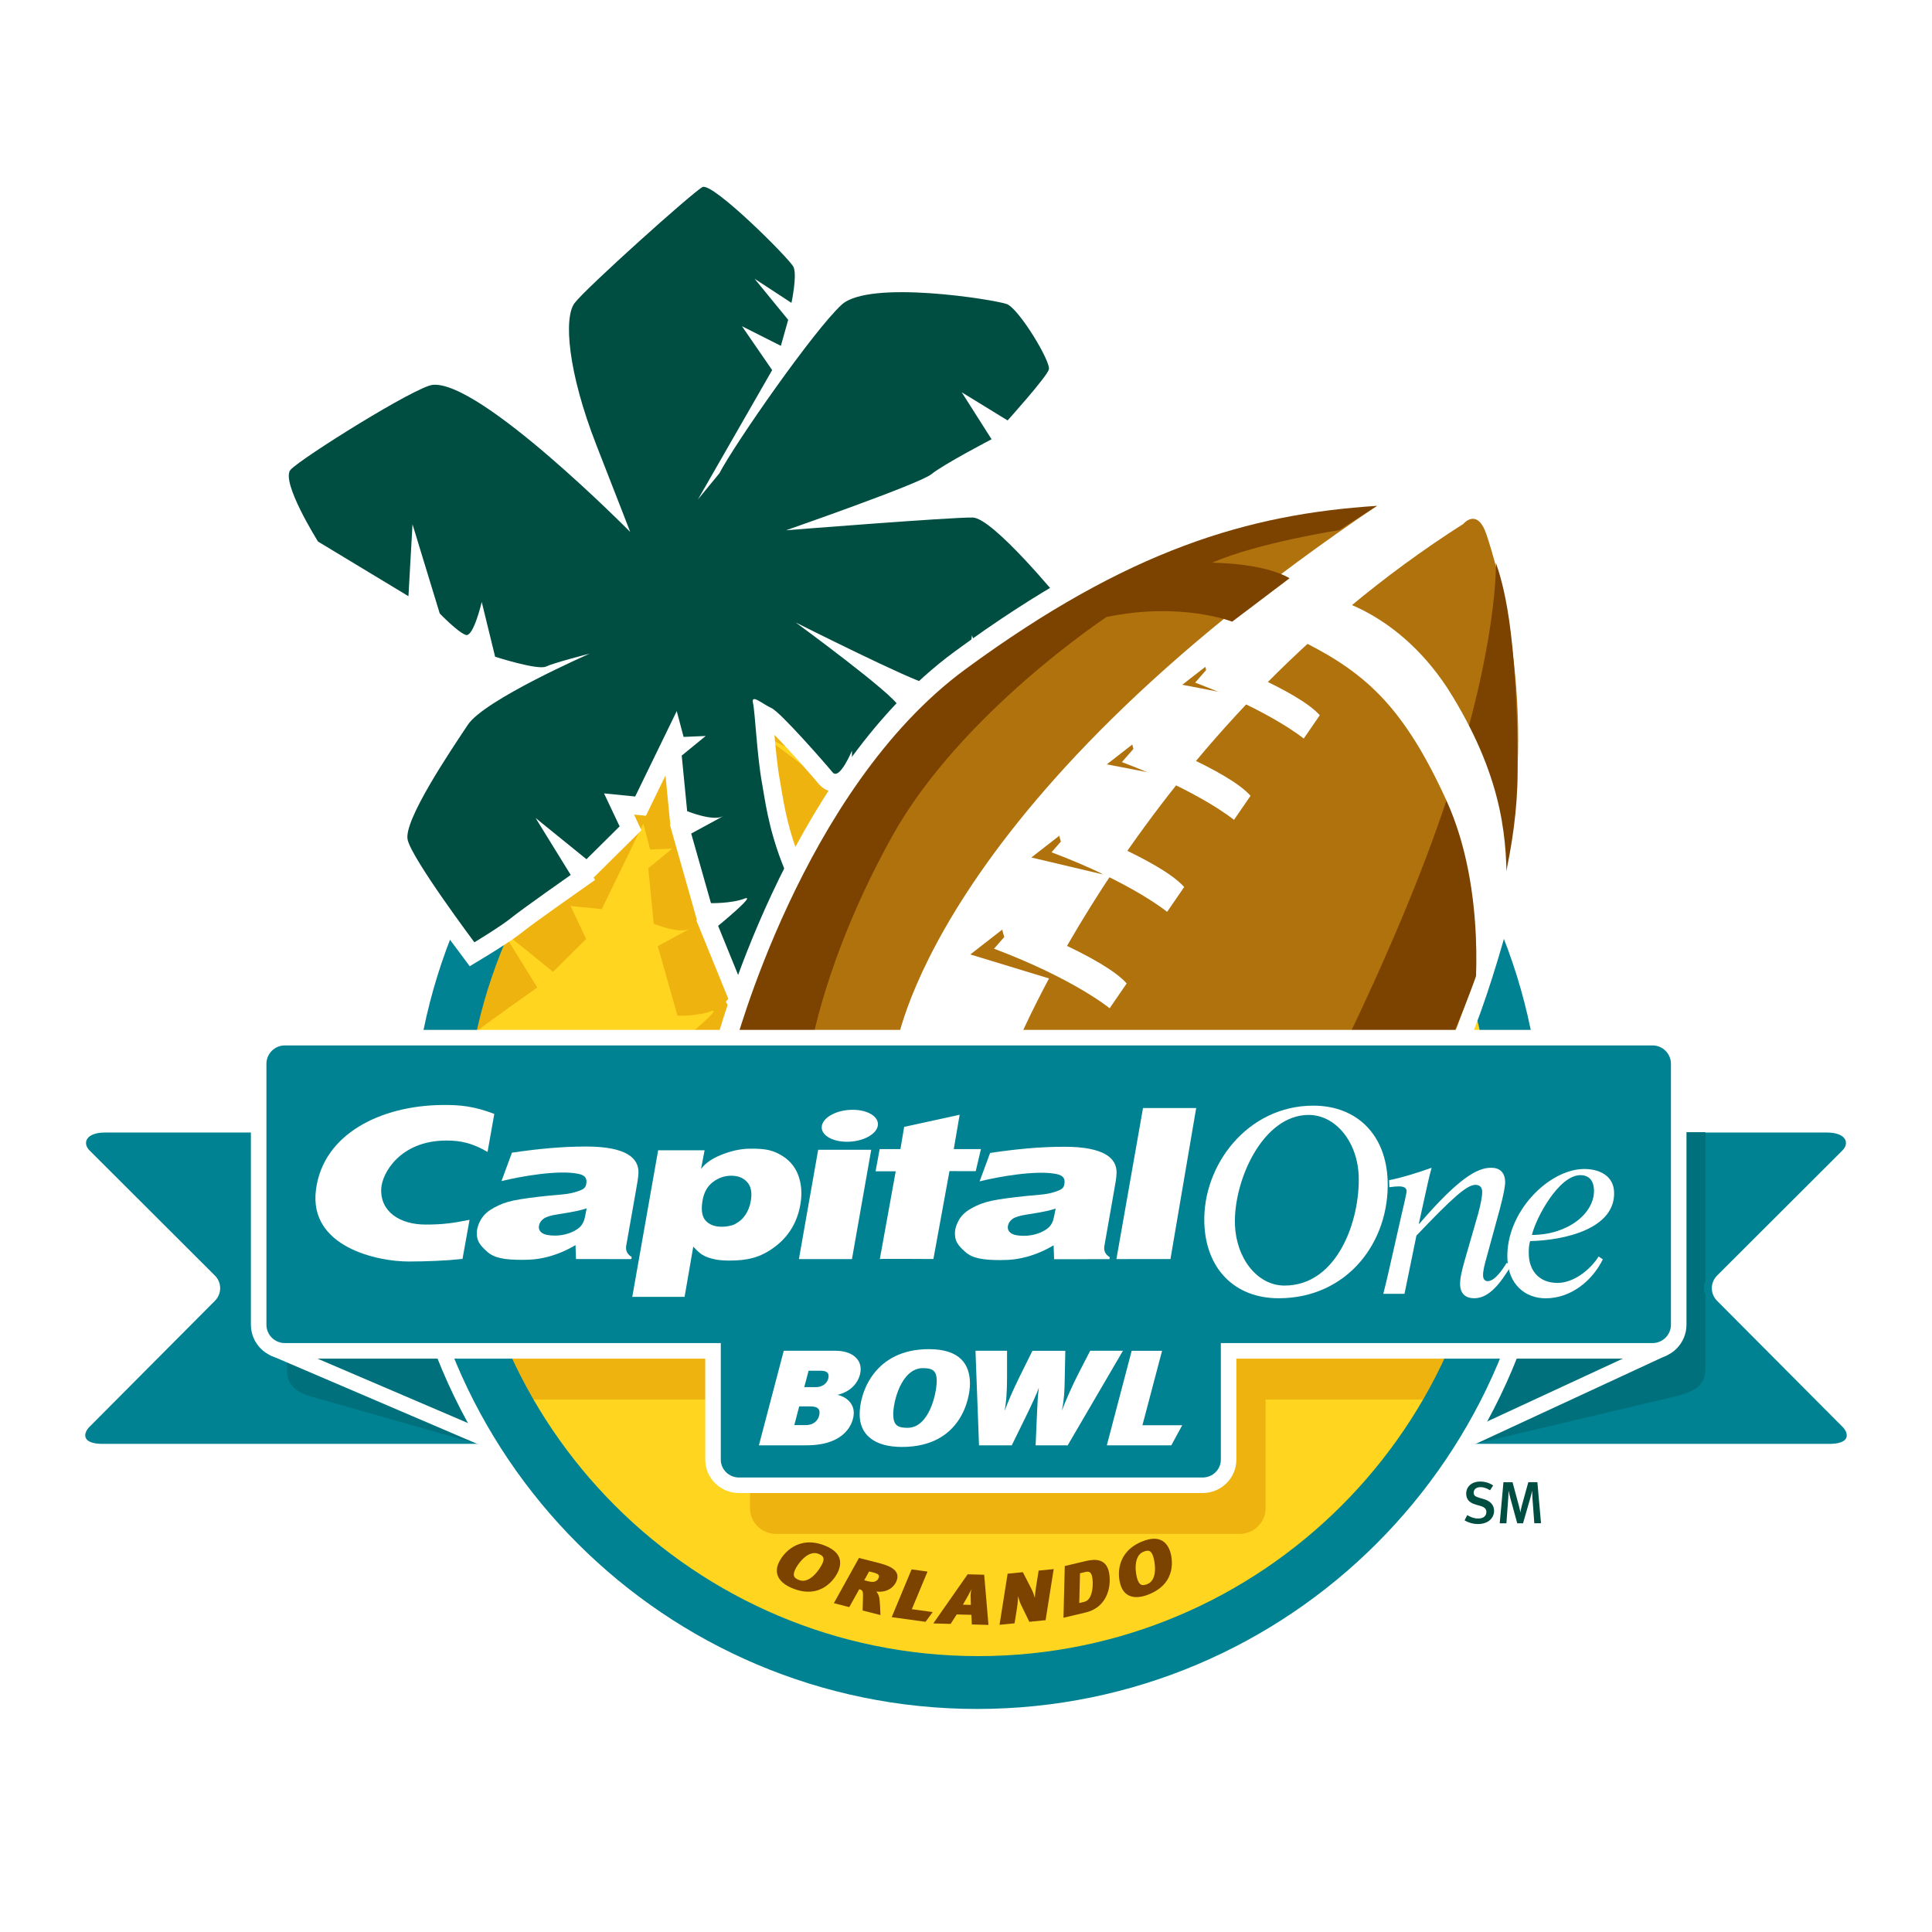 <?xml version="1.0" encoding="utf-8"?>
<!-- Generator: Adobe Illustrator 13.0.0, SVG Export Plug-In . SVG Version: 6.00 Build 14948)  -->
<!DOCTYPE svg PUBLIC "-//W3C//DTD SVG 1.0//EN" "http://www.w3.org/TR/2001/REC-SVG-20010904/DTD/svg10.dtd">
<svg version="1.0" id="Layer_1" xmlns="http://www.w3.org/2000/svg" xmlns:xlink="http://www.w3.org/1999/xlink" x="0px" y="0px"
	 width="192.756px" height="192.756px" viewBox="0 0 192.756 192.756" enable-background="new 0 0 192.756 192.756"
	 xml:space="preserve">
<g>
	<polygon fill-rule="evenodd" clip-rule="evenodd" fill="#FFFFFF" points="0,0 192.756,0 192.756,192.756 0,192.756 0,0 	"/>
	<path fill-rule="evenodd" clip-rule="evenodd" fill="#FFFFFF" d="M171.31,129.779c-0.694-0.693-0.694-1.816,0-2.51l12.489-12.468
		c0.761-0.738,0.411-1.808-1.528-1.808h-52.487c-0.98,0-1.774,0.795-1.774,1.774v27.512c0,0.979,0.794,1.774,1.774,1.774h52.487
		c2.515,0.082,2.187-1.15,1.446-1.808L171.31,129.779L171.31,129.779z"/>
	<path fill="none" stroke="#FFFFFF" stroke-width="2.958" stroke-miterlimit="2.613" d="M171.31,129.779
		c-0.694-0.693-0.694-1.816,0-2.51l12.489-12.468c0.761-0.738,0.411-1.808-1.528-1.808h-52.487c-0.98,0-1.774,0.795-1.774,1.774
		v27.512c0,0.979,0.794,1.774,1.774,1.774h52.487c2.515,0.082,2.187-1.15,1.446-1.808L171.31,129.779L171.31,129.779z"/>
	<path fill-rule="evenodd" clip-rule="evenodd" fill="#FFFFFF" d="M21.446,129.779c0.693-0.693,0.693-1.816,0-2.51l-12.49-12.468
		c-0.761-0.738-0.411-1.808,1.528-1.808h52.488c0.98,0,1.775,0.795,1.775,1.774v27.512c0,0.979-0.794,1.774-1.775,1.774H10.484
		c-2.514,0.082-2.185-1.15-1.445-1.808L21.446,129.779L21.446,129.779z"/>
	<path fill="none" stroke="#FFFFFF" stroke-width="2.958" stroke-miterlimit="2.613" d="M21.446,129.779
		c0.693-0.693,0.693-1.816,0-2.51l-12.49-12.468c-0.761-0.738-0.411-1.808,1.528-1.808h52.488c0.98,0,1.775,0.795,1.775,1.774
		v27.512c0,0.979-0.794,1.774-1.775,1.774H10.484c-2.514,0.082-2.185-1.15-1.445-1.808L21.446,129.779L21.446,129.779z"/>
	<path fill-rule="evenodd" clip-rule="evenodd" fill="#008293" d="M171.31,129.779c-0.694-0.693-0.694-1.816,0-2.51l12.489-12.468
		c0.761-0.738,0.411-1.808-1.528-1.808h-52.487c-0.98,0-1.774,0.795-1.774,1.774v27.512c0,0.979,0.794,1.774,1.774,1.774h52.487
		c2.515,0.082,2.187-1.15,1.446-1.808L171.31,129.779L171.31,129.779z"/>
	<path fill-rule="evenodd" clip-rule="evenodd" fill="#008293" d="M21.446,129.779c0.693-0.693,0.693-1.816,0-2.51l-12.49-12.468
		c-0.761-0.738-0.411-1.808,1.528-1.808h52.488c0.98,0,1.775,0.795,1.775,1.774v27.512c0,0.979-0.794,1.774-1.775,1.774H10.484
		c-2.514,0.082-2.185-1.15-1.445-1.808L21.446,129.779L21.446,129.779z"/>
	<path fill-rule="evenodd" clip-rule="evenodd" fill="#00717C" d="M145.164,144.055c1.038,0.011,0.93-0.007,1.973,0.007
		l20.398-4.834c1.767-0.518,2.615-1.171,2.615-2.614v-7.43c-0.189-0.442-0.189-0.945,0-1.389v-14.836H129
		c-0.98,0-1.775,0.795-1.775,1.775v24.493h19.896c-0.73,1.646-1.549,3.244-2.443,4.793L145.164,144.055L145.164,144.055z"/>
	<path fill-rule="evenodd" clip-rule="evenodd" fill="#00717C" d="M53.586,139.395h10.378v-24.66c0-0.98-0.794-1.775-1.775-1.775
		h-33.55v23.822c0,1.443,1.026,2.213,2.613,2.613l16.431,4.674c0,0,0.024-0.112,1.583-0.048h6.669
		C55.078,142.523,54.291,140.981,53.586,139.395L53.586,139.395z"/>
	<polygon fill-rule="evenodd" clip-rule="evenodd" fill="#00717C" points="27.233,134.49 53.209,145.613 53.209,134.896 
		27.411,134.445 27.233,134.49 	"/>
	<polyline fill="none" stroke="#FFFFFF" stroke-width="1.547" stroke-miterlimit="2.613" points="27.233,134.49 53.209,145.613 
		53.209,134.896 27.411,134.445 	"/>
	<polygon fill-rule="evenodd" clip-rule="evenodd" fill="#00717C" points="166.036,134.49 139.869,146.616 140.061,134.896 
		165.859,134.445 166.036,134.49 	"/>
	<polyline fill="none" stroke="#FFFFFF" stroke-width="1.547" stroke-miterlimit="2.613" points="166.036,134.49 139.869,146.616 
		140.061,134.896 165.859,134.445 	"/>
	<path fill-rule="evenodd" clip-rule="evenodd" fill="#FFD520" d="M150.155,114.104c0,28.978-23.489,52.467-52.465,52.467
		s-52.465-23.489-52.465-52.467c0-28.977,23.489-52.467,52.465-52.467S150.155,85.127,150.155,114.104L150.155,114.104z"/>
	<path fill-rule="evenodd" clip-rule="evenodd" fill="#EFB310" d="M50.65,93.291l4.526,3.67l3.307-3.276l-1.553-3.292l3.106,0.311
		l4.146-8.522l0.684,2.577l2.205-0.094l-2.392,1.958l0.542,5.542c0,0,2.56,1.04,3.556,0.514c0.994-0.529-3.153,1.722-3.153,1.722
		l1.971,6.94c0,0,2.036,0.047,3.34-0.449c1.303-0.498-2.625,2.715-2.625,2.715l2.266,5.561c0,0,2.406-0.544,3.231-0.933
		c0.822-0.386-2.516,3.201-2.516,3.201l2.391,4.315c0,0,3.507-0.59,4.843-1.397c1.337-0.808-1.831,2.641-3.337,3.587l2.281,3.837
		c0,0,4.483-0.833,5.975-2.022c-1.115,1.115-4.329,4.381-4.329,4.381l2.92,3.058l10.981-8.982c-3.189-2.258-6.538-5.023-9.955-8.422
		c-9.13-9.069-9.841-17.608-10.355-20.325c-0.511-2.719-0.698-7.128-0.914-8.089c-0.216-0.962,0.931,0.092,1.832,0.498
		c0.9,0.402,5.403,5.558,6.101,6.412c0.698,0.854,1.94-2.159,1.94-2.159l0.016,4.552l1.985,2.079l1.229-4.425
		c0,0,0.34,5.992,1.132,5.916c0.793-0.075,3.462-1.693,3.462-1.693s-2.793-9.687-3.15-10.822c-0.357-1.133-10.293-8.4-10.293-8.4
		s11.644,5.871,13.337,6.198c1.693,0.326,3.557,0.512,3.557,0.512l0.698-5.419l2.45,6.832c0,0,5.388,1.011,6.352,0.794
		c0.962-0.219-0.202-2.688-0.202-2.688l2.748,2.316l1.336-0.807l-3.866-9.955c0,0-1.381-1.688-3.078-3.536
		c-1.163-0.077-2.335-0.121-3.519-0.121C76.604,67.457,59.777,77.831,50.65,93.291L50.65,93.291z"/>
	<path fill-rule="evenodd" clip-rule="evenodd" fill="#EFB310" d="M53.606,98.527l-3.091-5.008
		c-1.935,3.315-3.516,6.86-4.693,10.585c0.7-0.452,1.435-0.95,1.871-1.306C48.716,101.96,53.606,98.527,53.606,98.527L53.606,98.527
		z"/>
	<path fill-rule="evenodd" clip-rule="evenodd" fill="#EFB310" d="M46.109,115.179c0,8.83,2.184,17.147,6.036,24.447h22.684v10.854
		c0,1.414,1.162,2.558,2.596,2.558h46.248c1.434,0,2.595-1.144,2.595-2.558v-10.854h18.734c3.854-7.3,6.036-15.617,6.036-24.447
		c0-2.306-0.149-4.574-0.438-6.801H46.547C46.259,110.604,46.109,112.873,46.109,115.179L46.109,115.179z"/>
	<path fill-rule="evenodd" clip-rule="evenodd" fill="#008293" d="M97.604,56.835c-31.556,0-57.137,25.583-57.137,57.141
		c0,31.558,25.581,57.141,57.137,57.141c31.558,0,57.139-25.583,57.139-57.141C154.743,82.418,129.162,56.835,97.604,56.835
		L97.604,56.835z M97.604,165.23c-28.304,0-51.25-22.946-51.25-51.254c0-28.307,22.946-51.254,51.25-51.254
		c28.307,0,51.251,22.947,51.251,51.254C148.855,142.284,125.911,165.23,97.604,165.23L97.604,165.23z"/>
	<path fill="none" stroke="#FFFFFF" stroke-width="1.549" stroke-miterlimit="2.613" d="M154.643,114.12
		c0,31.567-25.59,57.158-57.155,57.158c-31.565,0-57.154-25.591-57.154-57.158c0-31.568,25.589-57.158,57.154-57.158
		C129.053,56.962,154.643,82.552,154.643,114.12L154.643,114.12z"/>
	<path fill-rule="evenodd" clip-rule="evenodd" fill="#FFFFFF" d="M105.791,59.879l3.866,9.955l-1.336,0.807l-2.749-2.315
		c0,0,1.164,2.47,0.203,2.688c-0.964,0.217-6.353-0.793-6.353-0.793l-2.451-6.833l-0.697,5.42c0,0-1.863-0.187-3.556-0.512
		c-1.693-0.328-13.338-6.198-13.338-6.198s9.937,7.268,10.293,8.4c0.357,1.135,3.149,10.821,3.149,10.821s-2.667,1.619-3.462,1.693
		c-0.792,0.078-1.132-5.916-1.132-5.916l-1.228,4.425l-1.986-2.079L85,74.892c0,0-1.242,3.012-1.939,2.158
		c-0.698-0.854-5.202-6.009-6.102-6.411c-0.9-0.406-2.048-1.46-1.832-0.499c0.216,0.962,0.403,5.371,0.915,8.089
		c0.514,2.717,1.225,11.256,10.354,20.326c3.417,3.398,6.767,6.164,9.956,8.423l-10.98,8.983l-2.921-3.06
		c0,0,3.214-3.266,4.33-4.381c-1.492,1.19-5.975,2.021-5.975,2.021l-2.281-3.837c1.506-0.945,4.673-4.394,3.336-3.586
		c-1.336,0.807-4.843,1.397-4.843,1.397l-2.391-4.315c0,0,3.338-3.587,2.516-3.2c-0.824,0.388-3.231,0.932-3.231,0.932l-2.265-5.561
		c0,0,3.927-3.212,2.624-2.715c-1.304,0.497-3.339,0.45-3.339,0.45l-1.971-6.941c0,0,4.146-2.252,3.152-1.723
		c-0.995,0.526-3.556-0.514-3.556-0.514l-0.542-5.543l2.392-1.956l-2.206,0.093l-0.684-2.576l-4.146,8.522l-3.107-0.31l1.554,3.292
		l-3.307,3.276l-5.078-4.116l3.507,5.684c0,0-4.89,3.432-5.914,4.269c-1.025,0.839-3.697,2.452-3.697,2.452
		s-6.224-8.307-6.659-10.232c-0.434-1.924,4.348-8.974,6.009-11.474c1.663-2.499,12.157-7.094,12.157-7.094s-3.539,0.899-4.362,1.29
		c-0.823,0.388-5.077-0.981-5.077-0.981l-1.335-5.464c0,0-0.823,3.523-1.583,3.291c-0.761-0.234-2.607-2.142-2.607-2.142
		l-2.717-8.898l-0.405,7.174l-9.02-5.45c0,0-3.788-6.025-2.732-7.174c1.056-1.149,12.461-8.292,14.177-8.462
		c4.751-0.465,19.699,14.675,19.699,14.675s-0.495-1.304-3.366-8.647c-2.871-7.346-3.275-12.717-2.188-14.178
		c1.085-1.459,11.77-11.053,12.764-11.581c0.994-0.527,8.693,7.144,9.08,7.967c0.391,0.823-0.201,3.586-0.201,3.586l-3.68-2.407
		l3.354,4.099l-0.729,2.593l-3.882-1.958l3.012,4.38L69.632,49.83l2.142-2.608c1.553-2.979,9.425-14.268,12.19-16.815
		c2.763-2.544,15.262-0.508,16.475-0.075c1.209,0.436,4.438,5.776,4.205,6.538c-0.232,0.759-4.115,5.077-4.115,5.077l-4.581-2.812
		l2.982,4.689c0,0-4.797,2.5-5.993,3.479c-1.196,0.978-14.519,5.601-14.519,5.601s16.598-1.317,18.632-1.271
		C99.085,51.68,105.791,59.879,105.791,59.879L105.791,59.879z"/>
	<path fill="none" stroke="#FFFFFF" stroke-width="3.609" stroke-miterlimit="2.613" d="M105.791,59.879l3.866,9.955l-1.336,0.807
		l-2.749-2.315c0,0,1.164,2.47,0.203,2.688c-0.964,0.217-6.353-0.793-6.353-0.793l-2.451-6.833l-0.697,5.42
		c0,0-1.863-0.187-3.556-0.512c-1.693-0.328-13.338-6.198-13.338-6.198s9.937,7.268,10.293,8.4
		c0.357,1.135,3.149,10.821,3.149,10.821s-2.667,1.619-3.462,1.693c-0.792,0.078-1.132-5.916-1.132-5.916l-1.228,4.425l-1.986-2.079
		L85,74.892c0,0-1.242,3.012-1.939,2.158c-0.698-0.854-5.202-6.009-6.102-6.411c-0.9-0.406-2.048-1.46-1.832-0.499
		c0.216,0.962,0.403,5.371,0.915,8.089c0.514,2.717,1.225,11.256,10.354,20.326c3.417,3.398,6.767,6.164,9.956,8.423l-10.98,8.983
		l-2.921-3.06c0,0,3.214-3.266,4.33-4.381c-1.492,1.19-5.975,2.021-5.975,2.021l-2.281-3.837c1.506-0.945,4.673-4.394,3.336-3.586
		c-1.336,0.807-4.843,1.397-4.843,1.397l-2.391-4.315c0,0,3.338-3.587,2.516-3.2c-0.824,0.388-3.231,0.932-3.231,0.932l-2.265-5.561
		c0,0,3.927-3.212,2.624-2.715c-1.304,0.497-3.339,0.45-3.339,0.45l-1.971-6.941c0,0,4.146-2.252,3.152-1.723
		c-0.995,0.526-3.556-0.514-3.556-0.514l-0.542-5.543l2.392-1.956l-2.206,0.093l-0.684-2.576l-4.146,8.522l-3.107-0.31l1.554,3.292
		l-3.307,3.276l-5.078-4.116l3.507,5.684c0,0-4.89,3.432-5.914,4.269c-1.025,0.839-3.697,2.452-3.697,2.452
		s-6.224-8.307-6.659-10.232c-0.434-1.924,4.348-8.974,6.009-11.474c1.663-2.499,12.157-7.094,12.157-7.094s-3.539,0.899-4.362,1.29
		c-0.823,0.388-5.077-0.981-5.077-0.981l-1.335-5.464c0,0-0.823,3.523-1.583,3.291c-0.761-0.234-2.607-2.142-2.607-2.142
		l-2.717-8.898l-0.405,7.174l-9.02-5.45c0,0-3.788-6.025-2.732-7.174c1.056-1.149,12.461-8.292,14.177-8.462
		c4.751-0.465,19.699,14.675,19.699,14.675s-0.495-1.304-3.366-8.647c-2.871-7.346-3.275-12.717-2.188-14.178
		c1.085-1.459,11.77-11.053,12.764-11.581c0.994-0.527,8.693,7.144,9.08,7.967c0.391,0.823-0.201,3.586-0.201,3.586l-3.68-2.407
		l3.354,4.099l-0.729,2.593l-3.882-1.958l3.012,4.38L69.632,49.83l2.142-2.608c1.553-2.979,9.425-14.268,12.19-16.815
		c2.763-2.544,15.262-0.508,16.475-0.075c1.209,0.436,4.438,5.776,4.205,6.538c-0.232,0.759-4.115,5.077-4.115,5.077l-4.581-2.812
		l2.982,4.689c0,0-4.797,2.5-5.993,3.479c-1.196,0.978-14.519,5.601-14.519,5.601s16.598-1.317,18.632-1.271
		C99.085,51.68,105.791,59.879,105.791,59.879L105.791,59.879z"/>
	<path fill-rule="evenodd" clip-rule="evenodd" fill="#004D41" d="M105.791,59.879l3.866,9.955l-1.336,0.807l-2.749-2.315
		c0,0,1.164,2.47,0.203,2.688c-0.964,0.218-6.353-0.792-6.353-0.792l-2.451-6.833l-0.697,5.42c0,0-1.863-0.187-3.556-0.512
		c-1.693-0.328-13.338-6.198-13.338-6.198s9.936,7.268,10.293,8.4c0.357,1.135,3.149,10.822,3.149,10.822s-2.667,1.619-3.462,1.693
		c-0.792,0.077-1.132-5.916-1.132-5.916l-1.228,4.425l-1.986-2.079L85,74.892c0,0-1.242,3.012-1.939,2.158
		c-0.698-0.854-5.202-6.009-6.102-6.412c-0.9-0.406-2.048-1.459-1.832-0.498c0.216,0.961,0.403,5.371,0.915,8.089
		c0.514,2.717,1.225,11.256,10.354,20.326c3.417,3.397,6.767,6.164,9.956,8.423l-10.98,8.983l-2.921-3.06
		c0,0,3.214-3.267,4.33-4.381c-1.492,1.189-5.975,2.021-5.975,2.021l-2.281-3.837c1.506-0.946,4.673-4.394,3.336-3.586
		c-1.336,0.807-4.843,1.397-4.843,1.397l-2.391-4.315c0,0,3.338-3.588,2.516-3.2c-0.824,0.388-3.231,0.932-3.231,0.932l-2.265-5.561
		c0,0,3.928-3.212,2.625-2.715c-1.304,0.497-3.339,0.45-3.339,0.45l-1.971-6.941c0,0,4.146-2.251,3.152-1.722
		c-0.995,0.526-3.556-0.514-3.556-0.514l-0.542-5.543l2.392-1.957l-2.206,0.093l-0.684-2.577l-4.146,8.522l-3.107-0.31l1.554,3.291
		l-3.307,3.277l-5.078-4.116l3.507,5.684c0,0-4.89,3.432-5.914,4.269c-1.025,0.839-3.697,2.452-3.697,2.452
		s-6.224-8.307-6.659-10.232c-0.434-1.924,4.348-8.975,6.009-11.474c1.663-2.5,12.157-7.095,12.157-7.095s-3.539,0.9-4.362,1.29
		c-0.823,0.388-5.077-0.98-5.077-0.98l-1.335-5.464c0,0-0.823,3.522-1.583,3.291c-0.761-0.234-2.607-2.142-2.607-2.142l-2.717-8.898
		l-0.405,7.173l-9.02-5.45c0,0-3.788-6.026-2.732-7.174c1.056-1.15,12.461-8.292,14.177-8.462
		c4.751-0.465,19.699,14.675,19.699,14.675s-0.495-1.304-3.366-8.647c-2.871-7.346-3.275-12.718-2.188-14.178
		c1.085-1.459,11.77-11.053,12.764-11.582c0.994-0.527,8.693,7.145,9.08,7.967c0.391,0.823-0.201,3.586-0.201,3.586l-3.68-2.406
		l3.354,4.099l-0.73,2.593l-3.882-1.957l3.012,4.379L69.632,49.83l2.142-2.609c1.553-2.979,9.425-14.268,12.19-16.814
		c2.763-2.544,15.262-0.508,16.475-0.075c1.209,0.435,4.438,5.776,4.205,6.538c-0.232,0.76-4.115,5.077-4.115,5.077l-4.581-2.812
		l2.982,4.689c0,0-4.797,2.5-5.993,3.479c-1.196,0.979-14.519,5.602-14.519,5.602s16.598-1.317,18.632-1.271
		C99.085,51.68,105.791,59.879,105.791,59.879L105.791,59.879z"/>
	<path fill-rule="evenodd" clip-rule="evenodd" fill="#FFFFFF" d="M142.59,107.992l-69.385-3.56c0,0,6.81-26.002,23.111-37.971
		c16.302-11.969,28.27-15.477,41.063-16.302c0,0,4.124-0.19,9.624,1.286c0.453,0.122,0.902,0.348,1.312,1.603
		c0.912,2.791,5.417,17.18,1.703,33.586C149.811,87.552,146.46,101.801,142.59,107.992L142.59,107.992z"/>
	<path fill="none" stroke="#FFFFFF" stroke-width="3.609" stroke-miterlimit="2.613" d="M142.59,107.992l-69.385-3.56
		c0,0,6.81-26.002,23.111-37.971c16.302-11.969,28.27-15.477,41.063-16.302c0,0,4.124-0.19,9.624,1.286
		c0.453,0.122,0.902,0.348,1.312,1.603c0.912,2.791,5.417,17.18,1.703,33.586C149.811,87.552,146.46,101.801,142.59,107.992
		L142.59,107.992z"/>
	<path fill-rule="evenodd" clip-rule="evenodd" fill="#B0720D" d="M89.352,104.742c0,0,3.095-23.99,48.028-54.273
		c0,0-23.421,3.663-33.635,12.794c-10.215,9.131-23.37,21.978-27.084,41.479H89.352L89.352,104.742z"/>
	<path fill-rule="evenodd" clip-rule="evenodd" fill="#B0720D" d="M145.994,52.274c0,0,1.394-1.703,2.322,1.083
		s5.417,17.18,1.703,33.585c-0.209,0.918-3.56,15.167-7.43,21.359l-41.631-2.94C100.959,105.361,113.648,72.859,145.994,52.274
		L145.994,52.274z"/>
	<path fill-rule="evenodd" clip-rule="evenodd" fill="#B0720D" d="M120.957,67.801l1.839,1.453l-4.84-0.935l2.303-1.791
		C120.259,66.529,120.438,67.555,120.957,67.801L120.957,67.801z"/>
	<path fill-rule="evenodd" clip-rule="evenodd" fill="#B0720D" d="M113.744,75.686l2.033,1.606l-5.35-1.033l2.544-1.98
		C112.972,74.279,113.173,75.413,113.744,75.686L113.744,75.686z"/>
	<path fill-rule="evenodd" clip-rule="evenodd" fill="#B0720D" d="M106.533,84.924l3.508,2.318l-7.143-1.69l2.788-2.169
		C105.687,83.382,105.905,84.625,106.533,84.924L106.533,84.924z"/>
	<path fill-rule="evenodd" clip-rule="evenodd" fill="#B0720D" d="M100.962,94.506l6.242,3.889l-10.396-3.17l3.187-2.479
		C99.995,92.745,100.244,94.165,100.962,94.506L100.962,94.506z"/>
	<path fill-rule="evenodd" clip-rule="evenodd" fill="#7C4300" d="M79.069,158.467c-1.365-0.553-1.824-1.449-1.426-2.432
		c0.449-1.108,2.051-2.887,4.68-1.82c1.545,0.627,1.707,1.573,1.324,2.516C83.378,157.394,81.984,159.65,79.069,158.467
		L79.069,158.467z M81.659,155.027c-1.06-0.43-2.122,1.057-2.363,1.653c-0.221,0.545-0.07,0.761,0.423,0.96
		c1.068,0.434,2.119-1.118,2.363-1.723C82.287,155.414,82.111,155.211,81.659,155.027L81.659,155.027z"/>
	<path fill-rule="evenodd" clip-rule="evenodd" fill="#7C4300" d="M87.426,158.789c0.104,0.094,0.269,0.38,0.305,0.634
		c0.054,0.36,0.109,1.328,0.112,1.712l-1.779-0.453l0.038-1.402c0.016-0.528-0.039-0.638-0.374-0.724l-0.996,1.786l-1.538-0.393
		l2.506-4.512l2.061,0.526c1.486,0.379,1.915,0.925,1.743,1.599C89.35,158.172,88.688,158.936,87.426,158.789L87.426,158.789z
		 M87.142,156.892l-0.429-0.11l-0.49,0.881l0.438,0.112c0.654,0.166,0.949-0.099,1.025-0.434
		C87.745,157.111,87.546,156.995,87.142,156.892L87.142,156.892z"/>
	<polygon fill-rule="evenodd" clip-rule="evenodd" fill="#7C4300" points="92.339,161.81 88.966,161.342 90.949,156.577 
		92.539,156.797 90.974,160.551 93.055,160.837 92.339,161.81 	"/>
	<path fill-rule="evenodd" clip-rule="evenodd" fill="#7C4300" d="M96.96,162.073l-0.045-0.961l-1.462-0.039l-0.61,0.943
		l-1.728-0.045l3.428-4.903l1.649,0.044l0.427,5.005L96.96,162.073L96.96,162.073z M96.921,158.525
		c-0.076,0.185-0.207,0.439-0.393,0.771l-0.456,0.804l0.789,0.021l-0.02-0.911C96.838,158.996,96.872,158.711,96.921,158.525
		L96.921,158.525z"/>
	<path fill-rule="evenodd" clip-rule="evenodd" fill="#7C4300" d="M104.319,161.645l-1.623,0.163l-0.809-1.661
		c-0.122-0.246-0.237-0.595-0.323-0.91c0.011,0.193-0.014,0.656-0.111,1.285l-0.229,1.435l-1.5,0.15l0.807-5.098l1.518-0.152
		l0.841,1.635c0.133,0.254,0.265,0.594,0.36,0.922c0.005-0.296,0.07-0.799,0.126-1.136l0.251-1.58l1.501-0.15L104.319,161.645
		L104.319,161.645z"/>
	<path fill-rule="evenodd" clip-rule="evenodd" fill="#7C4300" d="M108.287,160.886l-2.184,0.515l0.13-5.159l2.123-0.502
		c0.906-0.213,1.968-0.229,2.271,1.054C110.897,157.937,110.693,160.316,108.287,160.886L108.287,160.886z M108.227,156.852
		l-0.474,0.113l-0.074,2.967l0.519-0.121c0.871-0.206,0.909-1.894,0.757-2.542C108.836,156.768,108.581,156.769,108.227,156.852
		L108.227,156.852z"/>
	<path fill-rule="evenodd" clip-rule="evenodd" fill="#7C4300" d="M114.563,159.094c-1.373,0.531-2.321,0.192-2.704-0.796
		c-0.433-1.114-0.485-3.507,2.161-4.531c1.554-0.603,2.32-0.024,2.688,0.924C116.967,155.358,117.498,157.956,114.563,159.094
		L114.563,159.094z M114.093,154.813c-1.065,0.413-0.82,2.223-0.589,2.824c0.213,0.547,0.472,0.601,0.968,0.409
		c1.073-0.417,0.775-2.269,0.54-2.876C114.814,154.664,114.548,154.637,114.093,154.813L114.093,154.813z"/>
	<path fill-rule="evenodd" clip-rule="evenodd" fill="#7C4300" d="M73.205,104.742c0,0,6.81-26.002,23.111-37.971
		s28.27-15.477,41.063-16.302l-3.766,2.424c0,0-8.049,1.238-12.691,3.25c0,0,5.108,0,7.739,1.548l-5.727,4.333
		c0,0-5.107-2.012-12.537-0.464c0,0-14.546,9.596-21.356,21.823c-6.809,12.227-8.202,21.514-8.202,21.514L73.205,104.742
		L73.205,104.742z"/>
	<path fill-rule="evenodd" clip-rule="evenodd" fill="#7C4300" d="M149.245,56.144c0,0,0.354,10.851-7.738,31.418
		c-3.714,9.442-8.512,19.192-9.595,21.049c-1.084,1.857,10.678-0.31,10.678-0.31s8.821-16.715,8.821-31.264
		C151.411,62.489,149.864,58.001,149.245,56.144L149.245,56.144z"/>
	<path fill-rule="evenodd" clip-rule="evenodd" fill="#FFFFFF" d="M132.376,59.549c0,0,7.274,1.238,12.536,9.905
		c5.262,8.667,5.416,14.703,5.407,19.444l-3.249,11.298c0,0,1.4-11.242-2.777-20.373c-4.179-9.132-7.894-12.537-13.93-15.632
		c-6.035-3.096-0.309-3.714-0.309-3.714L132.376,59.549L132.376,59.549z"/>
	<path fill-rule="evenodd" clip-rule="evenodd" fill="#008293" d="M164.871,103.527H28.42c-1.444,0-2.614,1.17-2.614,2.614v26.021
		c0,1.442,1.17,2.612,2.614,2.612h42.719v10.855c0,1.412,1.163,2.557,2.596,2.557h46.248c1.433,0,2.595-1.145,2.595-2.557v-10.855
		h42.293c1.443,0,2.615-1.17,2.615-2.612v-26.021C167.486,104.697,166.314,103.527,164.871,103.527L164.871,103.527z"/>
	<path fill="none" stroke="#FFFFFF" stroke-width="1.549" stroke-miterlimit="2.613" d="M164.871,103.527H28.42
		c-1.444,0-2.614,1.17-2.614,2.614v26.021c0,1.442,1.17,2.612,2.614,2.612h42.719v10.855c0,1.412,1.163,2.557,2.596,2.557h46.248
		c1.433,0,2.595-1.145,2.595-2.557v-10.855h42.293c1.443,0,2.615-1.17,2.615-2.612v-26.021
		C167.486,104.697,166.314,103.527,164.871,103.527L164.871,103.527z"/>
	<path fill-rule="evenodd" clip-rule="evenodd" fill="#FFFFFF" d="M138.617,118.449c0.36-0.055,0.695-0.081,0.952-0.081
		c0.388,0,0.751,0.081,0.769,0.465c0.006,0.233-0.398,1.889-0.488,2.277l-0.829,3.662c-0.336,1.498-0.692,3.078-1.009,4.315h2.113
		l1.192-5.811c3.64-3.823,5.041-5.063,5.89-5.063c0.391,0,0.658,0.206,0.671,0.671c0.024,0.672-0.384,2.192-0.524,2.634
		l-1.222,4.236c-0.275,0.958-0.479,1.811-0.457,2.427c0.032,0.934,0.589,1.345,1.414,1.345c1.548,0,2.681-1.627,3.658-3.228
		l-0.427-0.311c-0.386,0.644-1.177,1.834-1.896,1.834c-0.233,0-0.445-0.155-0.459-0.543c-0.019-0.493,0.188-1.241,0.325-1.729
		l1.355-4.957c0.361-1.372,0.537-2.251,0.523-2.716c-0.035-0.93-0.565-1.369-1.393-1.369c-1.394,0-3.242,1.031-7.164,5.583h-0.054
		l0.489-2.225c0.271-1.215,0.533-2.48,0.785-3.358c-1.35,0.492-3.035,1.011-4.24,1.24L138.617,118.449L138.617,118.449z"/>
	<path fill-rule="evenodd" clip-rule="evenodd" fill="#FFFFFF" d="M159.033,118.706c-0.034-0.869-0.459-1.46-1.361-1.46
		c-2.146,0-4.428,4.251-4.831,5.965C156.373,123.211,159.112,121.084,159.033,118.706L159.033,118.706z M159.494,125.362l0.42,0.28
		c-1.05,2.15-3.192,3.89-5.699,3.89c-2.045,0-3.735-1.381-3.824-3.967c-0.163-4.634,4.14-8.934,7.672-8.934
		c1.512,0,2.915,0.668,2.976,2.304c0.127,3.688-5.005,4.813-8.381,4.888c-0.112,0.387-0.15,0.771-0.13,1.358
		c0.051,1.536,0.968,2.815,2.865,2.815C157.027,127.997,158.67,126.667,159.494,125.362L159.494,125.362z"/>
	<path fill-rule="evenodd" clip-rule="evenodd" fill="#FFFFFF" d="M58.532,120.552c-0.23,0.085-0.535,0.166-0.899,0.25
		c-0.361,0.086-1.031,0.205-2.013,0.356c-0.672,0.102-1.139,0.251-1.396,0.439c-0.252,0.193-0.402,0.42-0.45,0.695
		c-0.051,0.294,0.047,0.53,0.295,0.709c0.259,0.185,0.693,0.275,1.303,0.275c0.452,0,0.895-0.071,1.327-0.211
		c0.445-0.145,0.81-0.343,1.099-0.585c0.204-0.183,0.357-0.413,0.461-0.69C58.33,121.605,58.419,121.196,58.532,120.552
		L58.532,120.552z M63.7,117.003c-0.023,0.536-0.115,1.004-0.258,1.821l-0.963,5.457c-0.084,0.487,0.097,0.86,0.545,1.129
		l-0.037,0.211l-5.52-0.008l-0.049-1.391c-0.805,0.494-1.776,0.9-2.653,1.144c-0.878,0.233-1.587,0.329-2.659,0.329
		c-1.776,0-2.798-0.181-3.497-0.81c-0.72-0.645-1.07-1.071-1.033-1.955c0.021-0.51,0.284-1.169,0.665-1.621
		c0.386-0.465,0.908-0.764,1.475-1.033c0.568-0.276,1.241-0.473,2.213-0.628c0.978-0.159,2.34-0.324,4.165-0.478
		c0.946-0.081,1.534-0.301,1.806-0.407c0.385-0.153,0.534-0.314,0.588-0.626c0.098-0.56-0.074-0.886-0.812-1.029
		c-1.994-0.403-5.722,0.255-7.642,0.729l1.043-2.834c2.54-0.374,4.913-0.613,7.415-0.613
		C62.463,114.391,63.734,115.535,63.7,117.003L63.7,117.003z"/>
	<path fill-rule="evenodd" clip-rule="evenodd" fill="#FFFFFF" d="M79.708,125.621l1.922-10.908h5.292L85,125.621H79.708
		L79.708,125.621z M81.996,112.32c0.157-0.881,1.529-1.597,3.074-1.597c1.542,0,2.665,0.716,2.508,1.597
		c-0.153,0.878-1.529,1.593-3.07,1.593C82.963,113.913,81.84,113.198,81.996,112.32L81.996,112.32z"/>
	<path fill-rule="evenodd" clip-rule="evenodd" fill="#FFFFFF" d="M105.323,120.576c-0.233,0.084-0.536,0.165-0.903,0.25
		c-0.361,0.086-1.028,0.202-2.011,0.354c-0.673,0.107-1.142,0.251-1.401,0.44c-0.249,0.189-0.398,0.42-0.447,0.689
		c-0.05,0.298,0.049,0.534,0.296,0.717c0.26,0.183,0.692,0.272,1.302,0.272c0.455,0,0.896-0.071,1.334-0.212
		c0.438-0.145,0.804-0.34,1.096-0.585c0.203-0.181,0.357-0.411,0.464-0.692C105.115,121.63,105.206,121.216,105.323,120.576
		L105.323,120.576z M111.4,117.025c-0.019,0.538-0.111,1.008-0.255,1.818l-0.96,5.465c-0.089,0.48,0.093,0.859,0.541,1.124
		l-0.038,0.193l-5.519,0.008l-0.051-1.393c-0.807,0.501-1.773,0.905-2.652,1.146c-0.875,0.234-1.585,0.333-2.654,0.333
		c-1.781,0-2.803-0.187-3.504-0.813c-0.719-0.645-1.07-1.067-1.031-1.958c0.019-0.506,0.288-1.157,0.664-1.618
		c0.386-0.459,0.905-0.762,1.473-1.029c0.57-0.274,1.24-0.475,2.213-0.628c0.981-0.16,2.34-0.325,4.167-0.479
		c0.945-0.082,1.535-0.298,1.806-0.409c0.388-0.153,0.536-0.315,0.588-0.624c0.102-0.561-0.074-0.884-0.809-1.033
		c-1.995-0.398-5.724,0.259-7.643,0.737l1.045-2.835c2.539-0.376,4.906-0.618,7.41-0.618
		C110.169,114.411,111.438,115.562,111.4,117.025L111.4,117.025z"/>
	<path fill-rule="evenodd" clip-rule="evenodd" fill="#FFFFFF" d="M46.847,121.701c-1.718,0.344-2.695,0.474-4.388,0.474
		c-2.53,0-4.535-1.263-4.424-3.574c0.07-1.55,1.893-4.809,6.505-4.809c1.448,0,2.583,0.254,4.103,1.136l0.674-3.793
		c-2.074-0.789-3.455-0.908-5.232-0.889c-6.039,0.067-11.841,2.84-12.562,8.464c-0.738,5.727,6.192,7.165,9.276,7.151
		c1.779-0.006,3.624-0.073,5.346-0.258L46.847,121.701L46.847,121.701z"/>
	<path fill-rule="evenodd" clip-rule="evenodd" fill="#FFFFFF" d="M89.835,114.648l0.373-2.22l5.537-1.209l-0.588,3.429h2.711
		l-0.518,2.197l-2.621-0.002l-1.603,8.77c0,0-5.327-0.035-5.345,0l1.586-8.753h-2.01l0.406-2.212H89.835L89.835,114.648z"/>
	<polygon fill-rule="evenodd" clip-rule="evenodd" fill="#FFFFFF" points="116.777,125.613 111.385,125.619 114.039,110.549 
		119.343,110.549 116.777,125.613 	"/>
	<path fill-rule="evenodd" clip-rule="evenodd" fill="#FFFFFF" d="M72.969,117.302c-0.684,0-1.294,0.21-1.841,0.631
		c-0.543,0.409-0.889,1.019-1.031,1.816c-0.164,0.938-0.067,1.613,0.295,2.026c0.376,0.41,0.909,0.617,1.611,0.617
		c0.472,0,0.956-0.084,1.319-0.259c0.445-0.243,0.75-0.491,1.021-0.884c0.282-0.412,0.467-0.876,0.562-1.414
		c0.15-0.843,0.029-1.475-0.359-1.895C74.166,117.513,73.64,117.302,72.969,117.302L72.969,117.302z M63.083,129.388l2.58-14.625
		h4.636l-0.359,1.869c0.406-0.555,1.051-1.016,1.941-1.38c0.896-0.373,1.903-0.649,3.002-0.649c1.212,0,1.96,0.063,2.864,0.541
		c0.907,0.478,1.535,1.167,1.877,2.065c0.341,0.89,0.423,1.883,0.226,2.976c-0.315,1.799-1.187,3.216-2.608,4.261
		c-1.425,1.047-2.695,1.322-4.521,1.322c-0.642,0-1.18-0.059-1.631-0.178c-0.436-0.111-0.79-0.251-1.053-0.422
		c-0.257-0.177-0.525-0.415-0.869-0.796l-0.867,5.016H63.083L63.083,129.388z"/>
	<path fill-rule="evenodd" clip-rule="evenodd" fill="#FFFFFF" d="M123.21,122.183c0.121,3.344,2.215,6.079,4.953,6.079
		c5.296,0,7.549-6.561,7.393-10.947c-0.114-3.342-2.265-6.078-4.998-6.078C125.997,111.236,123.06,117.773,123.21,122.183
		L123.21,122.183z M120.157,122.06c-0.205-5.809,4.314-11.749,10.872-11.749c4.392,0,7.258,2.947,7.416,7.463
		c0.217,6.121-4.008,11.753-10.876,11.753C123.177,129.526,120.316,126.584,120.157,122.06L120.157,122.06z"/>
	<path fill-rule="evenodd" clip-rule="evenodd" fill="#FFFFFF" d="M83.557,139.166c0.92,0.203,1.624,0.88,1.624,1.786
		c0,1.029-0.821,3.248-4.724,3.248h-4.741l2.479-9.433h5.177c1.475,0,2.497,0.718,2.497,1.828
		C85.868,137.461,85.282,138.747,83.557,139.166L83.557,139.166z M80.842,140.316h-1.106l-0.486,1.867h1.14
		c0.854,0,1.374-0.568,1.374-1.272C81.764,140.573,81.563,140.316,80.842,140.316L80.842,140.316z M81.831,136.757h-1.156
		l-0.436,1.638h1.189c0.67,0,1.24-0.46,1.24-1.123C82.668,136.934,82.417,136.757,81.831,136.757L81.831,136.757z"/>
	<path fill-rule="evenodd" clip-rule="evenodd" fill="#FFFFFF" d="M89.989,144.362c-2.781,0-4.222-1.245-4.222-3.247
		c0-2.26,1.541-6.51,6.903-6.51c3.149,0,4.104,1.543,4.104,3.465C96.775,139.424,95.937,144.362,89.989,144.362L89.989,144.362z
		 M92.083,136.5c-2.161,0-2.965,3.356-2.965,4.574c0,1.109,0.419,1.38,1.424,1.38c2.178,0,2.916-3.464,2.916-4.695
		C93.458,136.73,93.004,136.5,92.083,136.5L92.083,136.5z"/>
	<path fill-rule="evenodd" clip-rule="evenodd" fill="#FFFFFF" d="M106.524,144.2h-3.199l0.117-2.733
		c0.05-1.137,0.101-2.368,0.201-2.964h-0.018c-0.15,0.474-0.736,1.732-1.339,2.964l-1.341,2.733h-3.268l-0.352-9.433h3.149v2.545
		c0,2.125-0.167,3.045-0.233,3.396h0.016c0.269-0.757,0.771-1.935,1.457-3.329l1.291-2.611h3.283l-0.066,3.153
		c-0.018,0.717-0.033,1.624-0.268,2.774h0.017c0.284-0.839,1.122-2.666,1.591-3.586l1.207-2.342h3.267L106.524,144.2L106.524,144.2z
		"/>
	<polygon fill-rule="evenodd" clip-rule="evenodd" fill="#FFFFFF" points="116.862,144.2 110.428,144.2 112.908,134.768 
		115.94,134.768 113.98,142.197 117.951,142.197 116.862,144.2 	"/>
	<path fill-rule="evenodd" clip-rule="evenodd" fill="#FFFFFF" d="M121.277,65.778c0,0,8.217,3.111,10.397,5.583l-1.6,2.326
		c0,0-3.344-2.762-10.833-5.583L121.277,65.778L121.277,65.778z"/>
	<path fill-rule="evenodd" clip-rule="evenodd" fill="#FFFFFF" d="M114.034,73.633c0,0,8.482,3.212,10.733,5.763l-1.651,2.401
		c0,0-3.452-2.852-11.184-5.764L114.034,73.633L114.034,73.633z"/>
	<path fill-rule="evenodd" clip-rule="evenodd" fill="#FFFFFF" d="M107.078,82.556c0,0,8.747,3.312,11.068,5.943l-1.703,2.477
		c0,0-3.56-2.941-11.533-5.944L107.078,82.556L107.078,82.556z"/>
	<path fill-rule="evenodd" clip-rule="evenodd" fill="#FFFFFF" d="M101.341,92.176c0,0,8.747,3.312,11.068,5.943l-1.701,2.476
		c0,0-3.561-2.94-11.533-5.943L101.341,92.176L101.341,92.176z"/>
	<path fill-rule="evenodd" clip-rule="evenodd" fill="#004D41" d="M147.467,152.053c-0.467,0-0.94-0.123-1.344-0.367l0.261-0.52
		c0.367,0.212,0.692,0.336,1.106,0.336c0.504,0,0.806-0.243,0.806-0.651c0-0.301-0.189-0.49-0.61-0.609l-0.438-0.124
		c-0.372-0.107-0.639-0.262-0.794-0.492c-0.111-0.164-0.172-0.36-0.172-0.597c0-0.723,0.568-1.214,1.392-1.214
		c0.468,0,0.936,0.135,1.297,0.39l-0.309,0.48c-0.378-0.226-0.639-0.313-0.964-0.313c-0.403,0-0.669,0.219-0.669,0.556
		c0,0.256,0.142,0.385,0.544,0.503l0.485,0.142c0.592,0.173,1.006,0.552,1.006,1.168
		C149.064,151.419,148.515,152.053,147.467,152.053L147.467,152.053z"/>
	<path fill-rule="evenodd" clip-rule="evenodd" fill="#004D41" d="M153.079,151.977l-0.189-2.541c-0.018-0.26-0.03-0.586-0.03-0.71
		c-0.029,0.136-0.083,0.396-0.159,0.657l-0.746,2.594h-0.58l-0.68-2.479c-0.078-0.273-0.156-0.641-0.178-0.777
		c0,0.137-0.025,0.526-0.042,0.783l-0.179,2.474h-0.669L150,147.88h0.905l0.628,2.32c0.096,0.343,0.13,0.574,0.153,0.699
		c0.019-0.125,0.072-0.403,0.149-0.688l0.645-2.332h0.905l0.362,4.097H153.079L153.079,151.977z"/>
</g>
</svg>
